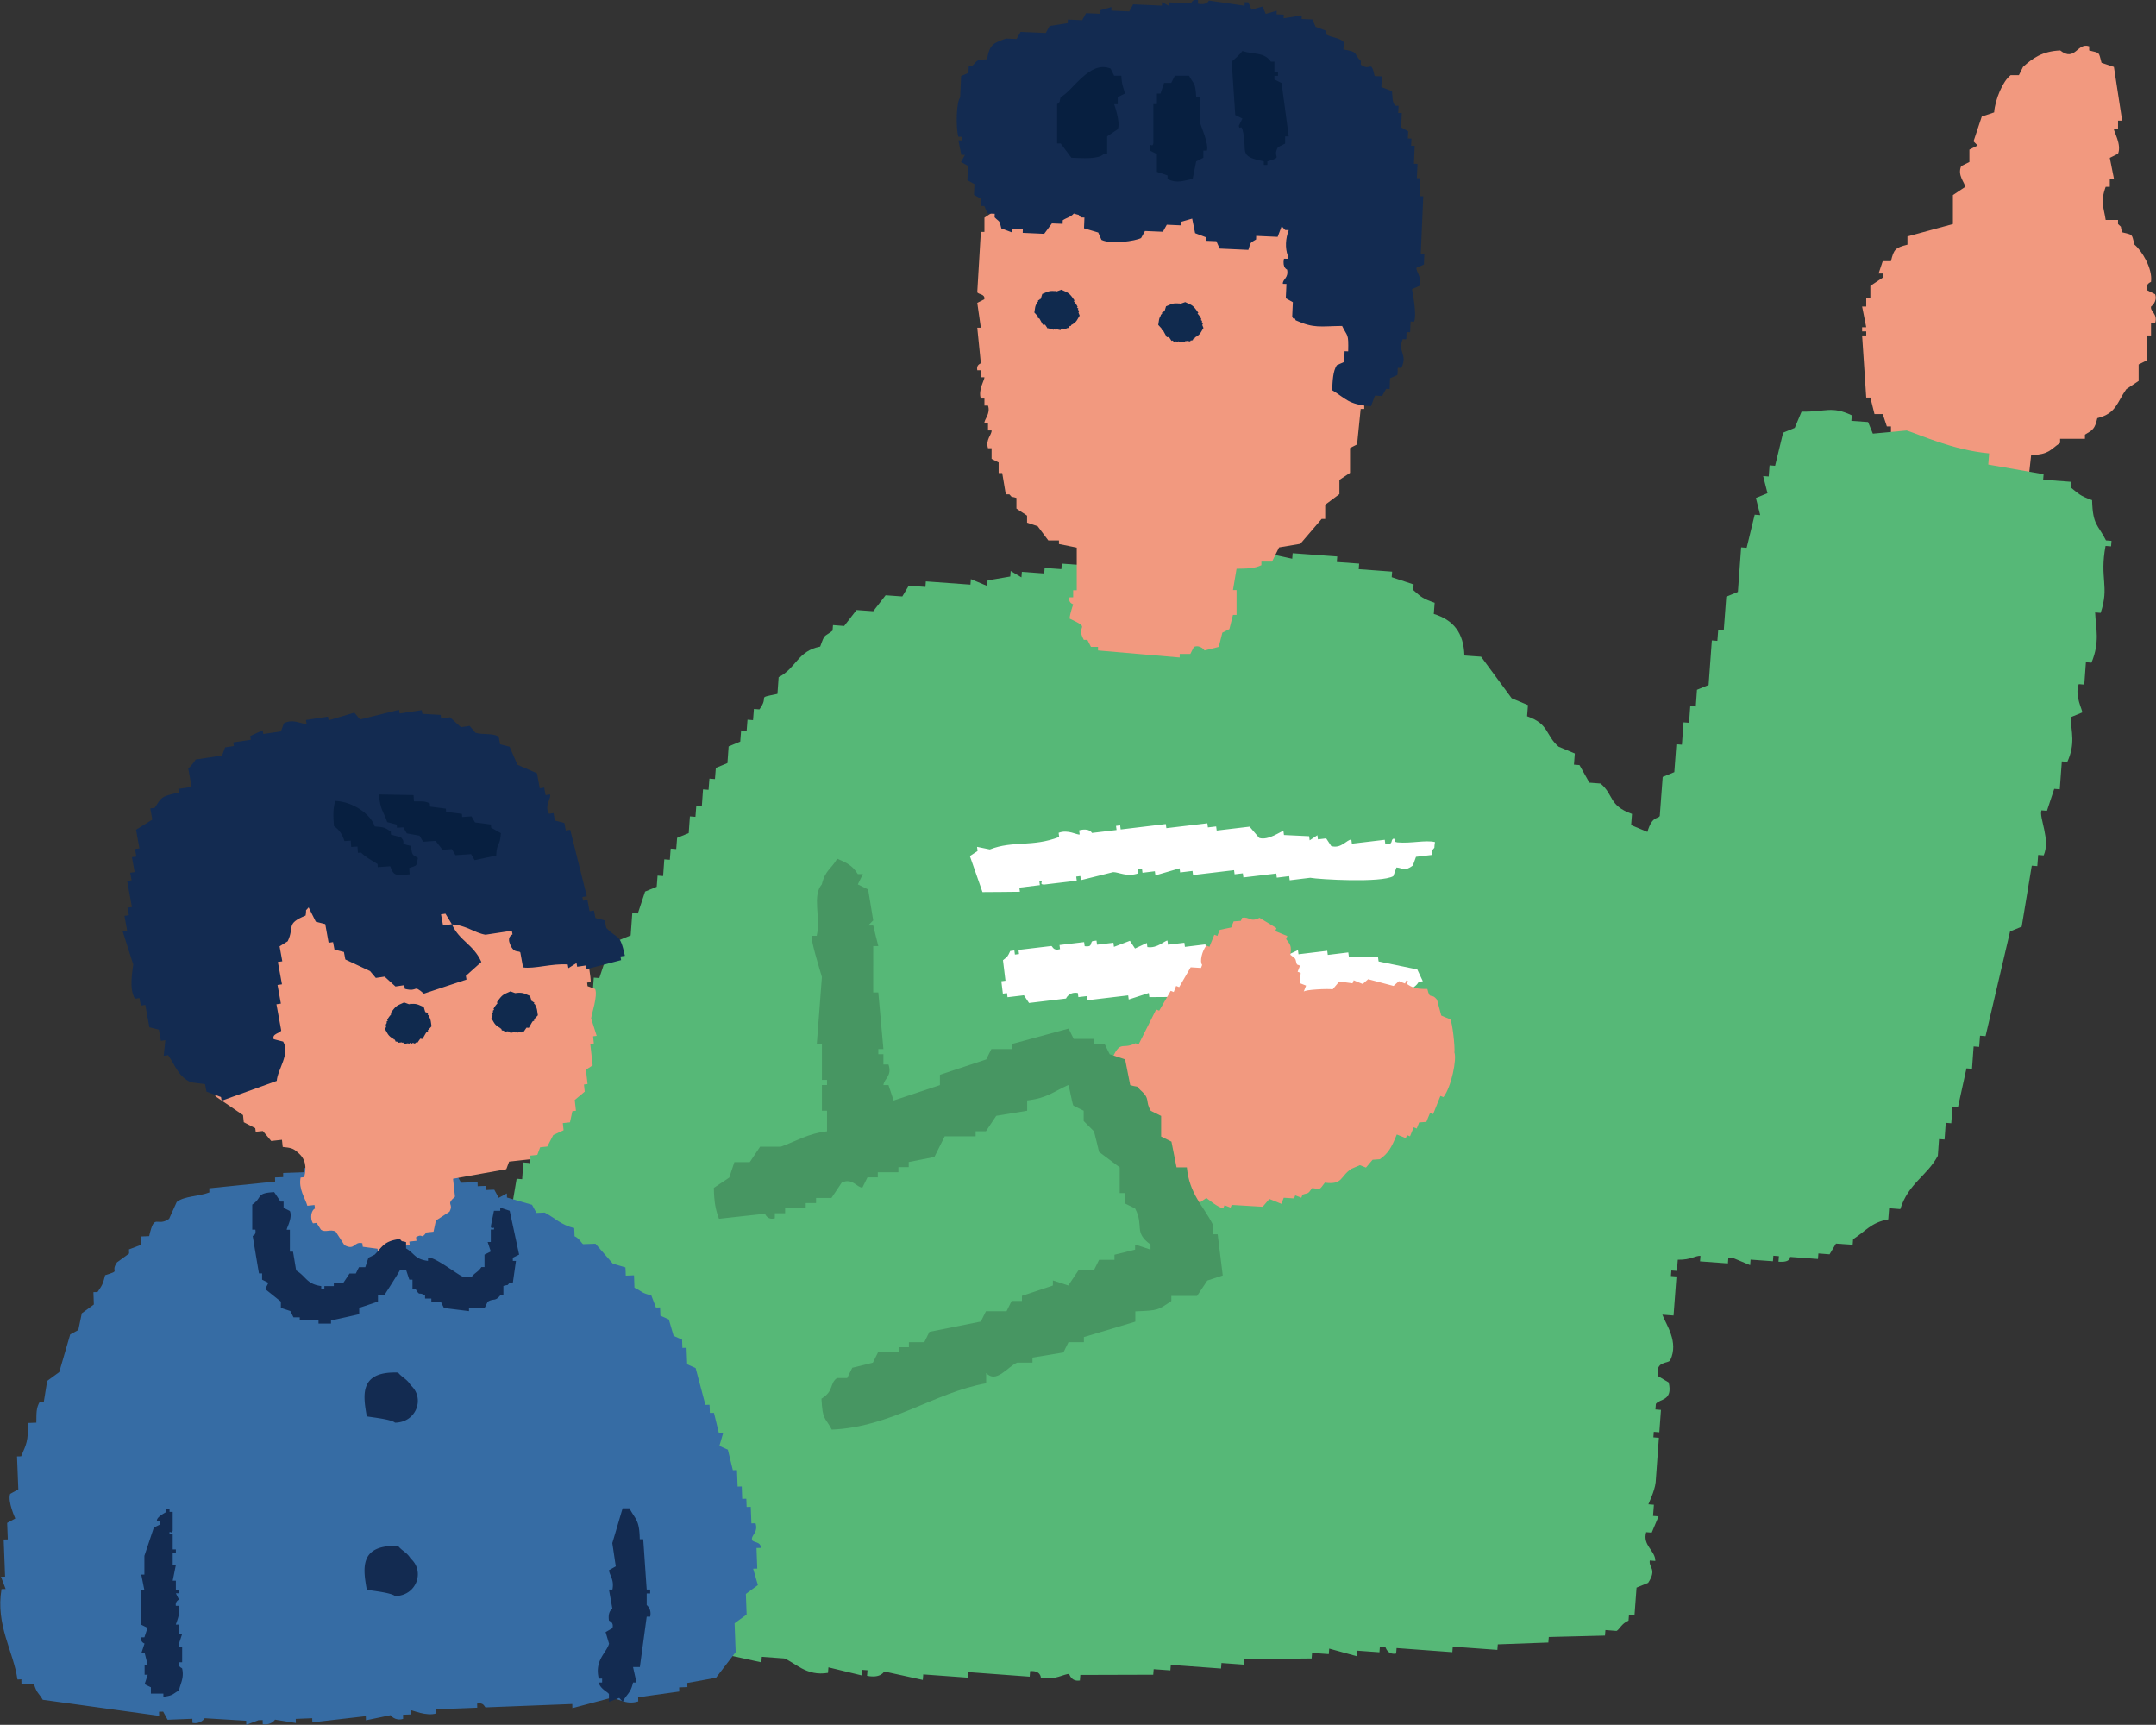 <svg id="_レイヤー_2" data-name="レイヤー 2" xmlns="http://www.w3.org/2000/svg" viewBox="0 0 198.73 158.97"><rect x="0" y="0" width="198.73" height="158.97" fill="#333333" stroke="none"/><defs><style>.cls-3,.cls-4,.cls-6,.cls-8{fill-rule:evenodd}.cls-3{fill:#132b51}.cls-4{fill:#f2997f}.cls-6{fill:#102a4e}.cls-8{fill:#071f40}</style></defs><g id="_デザイン" data-name="デザイン"><path class="cls-4" d="M181.52 48.81v-.38l.38.38h1.52c.41-.48.68-.4 1.14-.76v-.38c.38-.13.76-.25 1.14-.38v-.76c.25-.13.51-.25.76-.38v-.76h.38c.13-1.14.25-2.29.38-3.43 1.68-.1 1.7-.47 2.67-1.14v-.38h2.29v-.38c.74-.44.91-.53 1.14-1.52 1.76-.44 1.8-1.44 2.67-2.67.38-.25.76-.51 1.14-.76v-1.52c.25-.13.51-.25.76-.38v-2.29h.38v-1.14h.38c.26-.88-.46-1.04-.38-1.52 0 0 .62-.44.38-1.14-.25-.13-.51-.25-.76-.38-.17-.6.38-.74.38-.76.17-1.24-.87-2.9-1.52-3.43-.29-1.04-.09-.87-1.14-1.14-.23-.76.05-.33-.38-.76v-.38h-1.14c-.16-1.1-.51-1.66 0-3.05h.38v-.76h.38c-.13-.64-.25-1.27-.38-1.91.25-.13.51-.25.76-.38.35-.87-.41-2.03-.38-2.29h.38v-.76h.38c-.25-1.65-.51-3.3-.76-4.95-.38-.13-.76-.25-1.14-.38-.29-1.04-.09-.87-1.14-1.14v-.38c-1.11-.39-1.28 1.47-2.67.38-1.65.07-2.55.72-3.43 1.52-.13.25-.25.51-.38.76h-.76c-.71.53-1.43 2.22-1.52 3.43-.38.13-.76.25-1.14.38-.25.76-.51 1.52-.76 2.29l.38.38c-.25.13-.51.25-.76.38v1.14c-.25.13-.51.25-.76.38-.36.85.31 1.48.38 1.91-.38.25-.76.51-1.14.76v2.67l-4.19 1.14v.76c-1.1.28-1.26.41-1.52 1.52h-.76c-.13.38-.25.76-.38 1.14h.38v.38c-.38.25-.76.51-1.14.76v1.14h-.38v.76h-.38c.13.64.25 1.27.38 1.91h-.38v.38h.38v.38h-.38c.13 1.9.25 3.81.38 5.72h.38c.13.51.25 1.02.38 1.52h.76c.13.38.25.76.38 1.14h.38v.76h.38c.31.84-.41 2.13-.38 2.29h.38v1.14h.38c.13 1.27.25 2.54.38 3.81 1.67.12 1.72.45 2.67 1.14v.38h1.14v.38c.91.29 1.84-.16 2.29-.38z"/><path d="M48.75 107.18c-.17-.01-.34-.03-.51-.04-.04.51-.08 1.03-.11 1.54-.17-.01-.34-.03-.51-.04-.61 3.57-1.22 7.15-1.82 10.72.17.01.34.03.51.04-.08 1.03-.15 2.06-.23 3.08.33.2.66.39.99.59-.22.67-.44 1.35-.67 2.02.33.2.66.39.99.59-.04.51-.08 1.03-.11 1.54 1 .42 2.01.84 3.01 1.26.34 2 1.02 1.7 2.38 2.76.15.36.29.71.44 1.07.51.04 1.03.08 1.54.11-.01.17-.03.34-.04.51l1.03.08c.15.36.29.71.44 1.07l2.06.15c-.01.17-.03.34-.04.51 2.39.35 4.77.7 7.16 1.04.01-.17.03-.34.04-.51l1.5.63-.93 5.62c-.54.3-1.08.61-1.62.91-.23.84-.47 1.69-.7 2.53-.36.15-.71.29-1.07.44-.31.99.23.69.44 1.07-.17 2.31.13 2.84.73 4.19 1.02.25 2.03.49 3.05.74-.03.34-.05.69-.08 1.03l3.56.78c.01-.17.03-.34.04-.51l2.06.15c1.01.37 2.03 1.67 4.04 1.33.01-.17.03-.34.04-.51 1.02.25 2.03.49 3.05.74.01-.17.03-.34.04-.51.17.01.34.03.51.04-.01.17-.03.34-.04.51 1.28.26 1.58-.4 1.58-.4l3.56.78c.01-.17.03-.34.04-.51l4.11.3c.01-.17.03-.34.04-.51l5.66.42c.01-.17.03-.34.04-.51.98-.08.99.59.99.59 1.21.32 2.26-.4 2.61-.32.02 0 .18.72.99.59.01-.17.03-.34.04-.51 2.24 0 4.48-.01 6.72-.02.01-.17.03-.34.04-.51.51.04 1.03.08 1.54.11.01-.17.03-.34.04-.51 1.54.11 3.08.23 4.63.34.01-.17.03-.34.04-.51l2.06.15c.01-.17.03-.34.04-.51l6.21-.06c.01-.17.03-.34.04-.51.51.04 1.03.08 1.54.11.01-.17.03-.34.04-.51.84.23 1.69.47 2.53.7.01-.17.03-.34.04-.51l2.06.15c.01-.17.03-.34.04-.51.17.01.34.03.51.04.03 0 .17.73.99.59.01-.17.03-.34.04-.51 1.71.13 3.43.25 5.14.38.01-.17.03-.34.04-.51l4.11.3c.01-.17.03-.34.04-.51 1.55-.06 3.11-.12 4.66-.17.01-.17.03-.34.04-.51 1.73-.05 3.45-.09 5.18-.13.01-.17.03-.34.04-.51.34.03.69.05 1.03.08.26-.13.47-.69 1.1-.95.01-.17.03-.34.04-.51.17.01.34.03.51.04.06-.86.13-1.71.19-2.57.36-.15.71-.29 1.07-.44.84-1.29.04-1.38.15-2.06.17.01.34.03.51.04.01-.96-1.2-1.42-.84-2.65.17.01.34.03.51.04l.63-1.5c-.17-.01-.34-.03-.51-.04.03-.34.05-.69.08-1.03-.17-.01-.34-.03-.51-.04 0-.05.58-1.19.67-2.02l.3-4.11c-.17-.01-.34-.03-.51-.04.01-.17.03-.34.04-.51.17.01.34.03.51.04l.15-2.06c-.17-.01-.34-.03-.51-.04.01-.17.03-.34.04-.51.33-.49 1.6-.25 1.18-1.98-.33-.2-.66-.39-.99-.59-.26-1.46.97-1.1 1.14-1.47.8-1.7-.4-3.27-.73-4.19.34.03.69.05 1.03.08l.27-3.6c-.17-.01-.34-.03-.51-.04.01-.17.03-.34.04-.51.17.01.34.03.51.04.03-.34.05-.69.08-1.03 1.23.02 1.62-.39 2.09-.36-.01.17-.03.34-.04.51.86.06 1.71.13 2.57.19.01-.17.03-.34.04-.51.17.01.34.03.51.04l1.5.63c.01-.17.03-.34.04-.51l2.06.15c.01-.17.03-.34.04-.51.17.01.34.03.51.04-.01.17-.03.34-.04.51 1.15.1 1.07-.44 1.07-.44.86.06 1.71.13 2.57.19.01-.17.03-.34.04-.51.34.03.69.05 1.03.08.2-.33.39-.66.59-.99l1.54.11c.01-.17.03-.34.04-.51 1.16-.75 1.65-1.54 3.24-1.83.03-.34.05-.69.08-1.03.34.03.69.05 1.03.08.75-2.38 2.46-3.04 3.46-4.91.04-.51.08-1.03.11-1.54.17.01.34.03.51.04.04-.51.08-1.03.11-1.54.17.01.34.03.51.04.04-.51.08-1.03.11-1.54.17.01.34.03.51.04l.78-3.56.51.04.15-2.06c.17.01.34.03.51.04.03-.34.05-.69.08-1.03.17.01.34.03.51.04.75-3.22 1.51-6.44 2.26-9.65.36-.15.71-.29 1.07-.44.31-1.87.62-3.74.93-5.62.17.01.34.03.51.04l.08-1.03c.17.01.34.03.51.04.64-1.48-.44-3.46-.21-4.15.17.01.34.03.51.04.22-.67.44-1.35.67-2.02.17.01.34.03.51.04.06-.86.13-1.71.19-2.57.17.01.34.03.51.04.76-1.7.36-2.71.3-4.11.36-.15.71-.29 1.07-.44.06-.18-.73-1.54-.32-2.61.17.01.34.03.51.04l.15-2.06c.17.01.34.03.51.04.8-1.88.4-3.23.34-4.63.17.01.34.03.51.04.83-2.49-.12-3.13.45-6.17.17.01.34.03.51.04.01-.17.03-.34.04-.51-.17-.01-.34-.03-.51-.04-.74-1.48-1.22-1.36-1.28-3.71-1.16-.42-1.18-.55-1.98-1.18.01-.17.03-.34.04-.51-.86-.06-1.71-.13-2.57-.19.01-.17.03-.34.04-.51-1.7-.3-3.4-.6-5.1-.89.03-.34.05-.69.08-1.03-3.35-.31-6.29-1.69-7.6-2.11-1.04.1-2.08.19-3.12.29-.15-.36-.29-.71-.44-1.07-.51-.04-1.03-.08-1.54-.11.01-.17.03-.34.04-.51-1.9-.9-2.41-.29-4.63-.34l-.63 1.5c-.36.15-.71.29-1.07.44-.25 1.02-.49 2.03-.74 3.05-.17-.01-.34-.03-.51-.04-.03.34-.05.69-.08 1.03-.17-.01-.34-.03-.51-.04.13.53.27 1.05.4 1.58-.36.15-.71.29-1.07.44.13.53.27 1.05.4 1.58-.17-.01-.34-.03-.51-.04-.25 1.02-.49 2.03-.74 3.05-.17-.01-.34-.03-.51-.04l-.3 4.11c-.36.15-.71.29-1.07.44-.08 1.03-.15 2.06-.23 3.08-.17-.01-.34-.03-.51-.04-.03.34-.05.69-.08 1.03-.17-.01-.34-.03-.51-.04l-.3 4.11c-.36.15-.71.29-1.07.44-.04.51-.08 1.03-.11 1.54-.17-.01-.34-.03-.51-.04-.04.51-.08 1.03-.11 1.54-.17-.01-.34-.03-.51-.04l-.15 2.06c-.17-.01-.34-.03-.51-.04-.06.86-.13 1.71-.19 2.57-.36.15-.71.29-1.07.44l-.27 3.6c-.16.3-.7-.05-1.14 1.47l-1.5-.63c.03-.34.05-.69.08-1.03-2.18-.78-1.64-1.74-2.9-2.8-.34-.03-.69-.05-1.03-.08-.3-.54-.61-1.08-.91-1.62-.17-.01-.34-.03-.51-.04l.08-1.03-1.5-.63c-1.23-1.07-.85-2.09-2.9-2.8l.08-1.03-1.5-.63c-.94-1.28-1.88-2.55-2.82-3.83-.51-.04-1.03-.08-1.54-.11-.06-2.1-1.02-3.28-2.82-3.83l.08-1.03c-1.13-.4-1.25-.53-1.98-1.18.01-.17.03-.34.04-.51-.67-.22-1.35-.44-2.02-.67.01-.17.03-.34.04-.51-1.03-.08-2.06-.15-3.08-.23.01-.17.03-.34.04-.51l-2.06-.15c.01-.17.03-.34.04-.51l-4.11-.3c-.01.17-.03.34-.04.51l-3.56-.78s-.25.69-1.58.4c-.71-.16.25-.6-.48-.55-.01.17-.03.34-.04.51-1.03-.08-2.06-.15-3.08-.23-.01.17-.03.34-.04.51-.34-.03-.69-.05-1.03-.08-.01.17-.03.34-.04.51-.67-.22-1.35-.44-2.02-.67-.01.17-.03.34-.04.51-.17-.01-.34-.03-.51-.04 0 0-.21-.76-.99-.59-.01.17-.03.34-.04.51l-1.03-.08c-.01.17-.03.34-.04.51l-1.5-.63c-.01.17-.03.34-.04.51-.51-.04-1.03-.08-1.54-.11-.01.17-.03.34-.04.51l-3.6-.27c-.01.17-.03.34-.04.51-.51-.04-1.03-.08-1.54-.11-.01.17-.03.34-.04.51l-2.06-.15c-.01.17-.03.34-.04.51-.33-.2-.66-.39-.99-.59-.01.17-.03.34-.04.51-.7.12-1.4.24-2.09.36-.01.17-.03.34-.04.51l-1.5-.63c-.01.17-.03.34-.04.51l-4.11-.3c-.01.17-.03.34-.04.51-.51-.04-1.03-.08-1.54-.11-.2.33-.39.66-.59.99-.51-.04-1.03-.08-1.54-.11l-1.14 1.47c-.51-.04-1.03-.08-1.54-.11l-1.14 1.47c-.34-.03-.69-.05-1.03-.08-.01.17-.03.34-.04.51-.82.65-.69.22-1.14 1.47-2.1.41-2.17 1.96-3.83 2.82-.04.51-.08 1.03-.11 1.54-2.06.43-.68.09-1.66 1.43-.17-.01-.34-.03-.51-.04-.03.34-.05.69-.08 1.03-.17-.01-.34-.03-.51-.04-.03.34-.05.69-.08 1.03-.17-.01-.34-.03-.51-.04-.03.34-.05.69-.08 1.03-.36.15-.71.29-1.07.44-.04.51-.08 1.03-.11 1.54-.36.15-.71.29-1.07.44-.03.34-.05.69-.08 1.03-.17-.01-.34-.03-.51-.04-.03.34-.05.69-.08 1.03-.17-.01-.34-.03-.51-.04-.04.51-.08 1.03-.11 1.54-.17-.01-.34-.03-.51-.04l-.08 1.03c-.17-.01-.34-.03-.51-.04-.04.51-.08 1.03-.11 1.54-.36.15-.71.29-1.07.44l-.08 1.03c-.17-.01-.34-.03-.51-.04-.03.34-.05.69-.08 1.03-.17-.01-.34-.03-.51-.04-.04.51-.08 1.03-.11 1.54-.17-.01-.34-.03-.51-.04-.03.34-.05.69-.08 1.03-.36.15-.71.29-1.07.44-.22.67-.44 1.35-.67 2.02-.17-.01-.34-.03-.51-.04l-.15 2.06c-.36.15-.71.29-1.07.44-.03.34-.05.69-.08 1.03-.36.15-.71.29-1.07.44-.22.67-.44 1.35-.67 2.02-.17-.01-.34-.03-.51-.04-.06.86-.13 1.71-.19 2.57-.36.15-.71.29-1.07.44-.03.34-.05.69-.08 1.03-.17-.01-.34-.03-.51-.04.13.53.27 1.05.4 1.58-.36.15-.71.29-1.07.44-.25 1.02-.49 2.03-.74 3.05-.17-.01-.34-.03-.51-.04-.04.51-.08 1.03-.11 1.54-.17-.01-.34-.03-.51-.04-.04.51-.08 1.03-.11 1.54-.17-.01-.34-.03-.51-.04-.04.51-.08 1.03-.11 1.54-.17-.01-.34-.03-.51-.04-.42 1.05.38 2.46.32 2.61-.17-.01-.34-.03-.51-.04l-.08 1.03z" fill="#56b877" fill-rule="evenodd"/><path class="cls-4" d="M126.73 29.5v2.62c-.22.11-.44.22-.65.33v.33h.33l-.33 2.95h-.33c.11.33.22.65.33.98h-.33v.98h-.33l-.33 3.27c-.22.11-.44.22-.65.33v2.29c-.33.22-.65.44-.98.65v1.31l-1.31.98v1.31h-.33l-1.96 2.29-1.96.33c-.22.44-.44.87-.65 1.31h-.98v.33c-.68.32-1.3.31-2.29.33l-.33 1.96h.33v2.29h-.33l-.33 1.31c-.22.11-.44.22-.65.33l-.33 1.31-1.31.33s-.37-.56-.98-.33c-.11.22-.22.44-.33.65h-.98v.33c-2.51-.22-5.02-.44-7.53-.65v-.33h-.65c-.11-.22-.22-.44-.33-.65h-.33c-.82-1.47.82-.95-1.31-1.96.04-.5.33-1.28.33-1.31 0-.02-.49-.14-.33-.65h.33v-.65h.33v-3.93l-1.64-.33v-.33h-.98l-.98-1.31c-.33-.11-.65-.22-.98-.33v-.65c-.33-.22-.65-.44-.98-.65v-.98c-.65-.2-.28.05-.65-.33h-.33l-.33-1.96h-.33v-.98c-.22-.11-.44-.22-.65-.33v-.98h-.33c-.25-.79.36-1.25.33-1.64h-.33v-.65h-.33c-.06-.35.59-.87.33-1.64h-.33v-.65h-.33c-.27-.79.35-1.72.33-1.96h-.33v-.65h-.33c-.11-.53.32-.6.33-.65l-.33-3.27h.33l-.33-2.29c.22-.11.44-.22.65-.33.1-.51-.57-.43-.65-.65l.33-5.56h.33v-1.31c.33-.22.65-.44.98-.65v-1.64h.33v-.65h.33v-1.96c.33-.11.65-.22.98-.33v-.98h.33c.11-.33.22-.65.33-.98l1.31-.33v-.33h.65c.11-.22.22-.44.33-.65h.65v-.33l1.64-.33v-.33h.65v-.33c.76-.24.9.39 1.31.33v-.33h.33s.35.53.98.33v-.33h.65c.11-.22.22-.44.33-.65l1.64.33v-.33h1.31v-.33c.46 0-.13.3.33.33l3.93-.33v.33l2.95-.33v.33h.65v.33c.61.18.48-.25.65-.33h.33v.33h.98c.11.22.22.44.33.65l1.31-.33c.11.22.22.44.33.65.98.22 1.96.44 2.95.65.11.33.22.65.33.98 1.8.18 3.28 1.6 3.6 3.27.65.2.28-.05.65.33h.33l.33 1.96.65.33v.98h.33l-.33 1.31h.33v.65h.33l-.33 1.64h.33v1.64h.33l-.33 4.91h-.33z"/><path class="cls-3" d="M88.34 12.63c-.26-.93-.18-3.28.16-3.64l.09-1.98c.23-.1.45-.2.68-.3 0-.22.02-.44.03-.66.11 0 .22 0 .33.01.53-.52.3-.55 1.35-.6.24-1.44.65-1.49 1.74-1.91.33.01.66.03.99.04.12-.22.24-.43.36-.65.77.03 1.54.07 2.32.1.12-.22.24-.43.36-.65.56-.09 1.11-.17 1.67-.26 0-.11 0-.22.01-.33l1.32.06c.12-.22.24-.43.36-.65l1.32.06c0-.11 0-.22.01-.33.34-.1.67-.19 1.01-.29 0 .11 0 .22-.01.33.55.02 1.1.05 1.65.07.12-.22.24-.43.36-.65l2.65.12c0-.11 0-.22.01-.33l.65.36c0-.11 0-.22.01-.33l1.98.09c.11-.02.11-.42.68-.3 0 .11 0 .22-.01.33.85.18 1.01-.29 1.01-.29l3.29.48c0-.11 0-.22.01-.33.11 0 .22 0 .33.01.1.23.2.45.3.68.34-.1.67-.19 1.01-.29.1.23.2.45.3.68.34-.1.67-.19 1.01-.29 0 .11 0 .22-.01.33.22 0 .44.02.66.03 0 .11 0 .22-.01.33.56-.09 1.11-.17 1.67-.26 0 .11 0 .22-.01.33.33.01.66.03.99.04.1.23.2.45.3.68.33.12.65.25.98.37 0 .11 0 .22-.01.33.4.28 1.39.32 1.62.73 0 .22-.02.44-.03.66 1.46.24.86.32 1.61 1.07 0 .11 0 .22-.01.33.93.68.92-.56 1.28 1.05.22 0 .44.02.66.03-.01.33-.03.66-.04.99.33.12.65.25.98.37.07.75 0 .86.27 1.34.11 0 .22 0 .33.01 0 .22-.02.44-.03.66.11 0 .22 0 .33.01l-.06 1.32.65.36c0 .22-.02.44-.03.66.11 0 .22 0 .33.01 0 .22-.02.44-.03.66.11 0 .22 0 .33.01-.02.55-.05 1.1-.07 1.65.11 0 .22 0 .33.01l-.06 1.32c.11 0 .22 0 .33.01-.02.55-.05 1.1-.07 1.65.11 0 .22 0 .33.01-.08 1.76-.16 3.53-.23 5.29.11 0 .22 0 .33.01-.01.33-.03.66-.04.99-.23.1-.45.2-.68.3-.1.3.57.94.26 1.67-.23.1-.45.2-.68.3-.01.03.48 2.23.2 2.99-.11 0-.22 0-.33-.01-.01.33-.03.66-.04.99-.11 0-.22 0-.33-.01 0 .22-.02.44-.03.66-.11 0-.22 0-.33-.01-.48 1.23.49 1.38-.12 2.65-.11 0-.22 0-.33-.01 0 .22-.02.44-.03.66-.23.1-.45.2-.68.3-.01.33-.03.66-.04.99-.11 0-.22 0-.33-.01-.12.22-.24.43-.36.65-.22 0-.44-.02-.66-.03-.12.33-.25.65-.37.98-2.1-.14-2.32-.72-3.58-1.48.05-.91.07-1.74.43-2.3.23-.1.45-.2.68-.3.01-.33.03-.66.04-.99.11 0 .22 0 .33.01.04-1.72-.06-1.3-.56-2.34-2.01.02-2.57.25-4.28-.52-.16-.44-.16.09-.32-.35l.06-1.32c-.22-.12-.43-.24-.65-.36l.06-1.32c-.11 0-.22 0-.33-.01-.05-.42.55-.53.39-1.31 0 0-.46-.16-.29-1.01.11 0 .22 0 .33.01 0-.11 0-.22.01-.33-.23-.65-.21-1.5.1-2.31-.11 0-.22 0-.33-.01l-.32-.35c-.12.33-.25.65-.37.98l-1.98-.09c0 .11 0 .22-.01.33-.57.35-.47.18-.71.96l-2.65-.12-.3-.68c-.33-.01-.66-.03-.99-.04 0-.11 0-.22.01-.33-.33-.12-.65-.25-.98-.37l-.27-1.34c-.34.1-.67.19-1.01.29 0 .11 0 .22-.01.33l-1.32-.06c-.12.22-.24.43-.36.65-.55-.02-1.1-.05-1.65-.07-.12.22-.24.43-.36.65-.52.27-2.75.61-3.65.17-.1-.23-.2-.45-.3-.68l-1.31-.39c.01-.33.03-.66.04-.99-.11 0-.22 0-.33-.01-.36-.39 0-.14-.65-.36-.31.35-.62.36-1.02.62 0 .11 0 .22-.01.33-.33-.01-.66-.03-.99-.04-.24.32-.47.64-.71.96l-1.98-.09c0-.11 0-.22.01-.33-.33-.01-.66-.03-.99-.04 0 .11 0 .22-.01.33-.33-.12-.65-.25-.98-.37-.2-.83-.15-.54-.62-1.02 0-.11 0-.22.01-.33-.22 0-.44-.02-.66-.03-.1-.23-.2-.45-.3-.68-.11 0-.22 0-.33-.01 0-.22.02-.44.03-.66-.22-.12-.43-.24-.65-.36.01-.33.03-.66.04-.99-.22-.12-.43-.24-.65-.36l.06-1.32c-.22-.12-.43-.24-.65-.36.12-.22.24-.43.36-.65-.11 0-.22 0-.33-.01l-.27-1.34c.11 0 .22 0 .33.01 0-.11 0-.22.01-.33-.11 0-.22 0-.33-.01z"/><path class="cls-6" d="M98.73 30.01v-.05c.53-.29.5-.42.79-.87-.02-.06-.05-.12-.07-.18-.01-.03-.03-.06-.04-.1.09-.19.05-.11-.02-.22 0 0 .01 0 .02-.01-.02-.03-.04-.04-.06-.07l.06-.06-.14-.11.06-.06a2.09 2.09 0 00-.32-.48c-.01-.02-.03-.04-.04-.06.03-.01.05-.03.08-.04-.53-.79-.61-.7-1.21-1l-.42.15c-.04 0-.08 0-.12-.01 0 0-.01-.02-.02-.03-.01 0-.02.01-.03.02-.59-.05-.66.06-1.18.26-.04.14-.09.29-.13.43l-.05.05h-.06v.04c-.05.03-.1.05-.16.08.01.02.03.05.04.07-.17.15-.15.14-.13.18-.19.28-.16.44-.24.86.12.13.24.26.36.4l-.06.06c.07.05.12.08.18.11.1.19.21.38.31.56.07 0 .13 0 .2-.01l.24.36c.03-.01.05-.03.08-.04.28.23.08.08.37.09.02.02.03.05.05.07l.15-.09c.02.02.03.05.05.07.05 0 .12-.01.18-.02l.3.06c.03-.04.06-.09.09-.13.01 0 .03.02.04.03.02-.01.05-.02.07-.04.12.02.23.03.35.05 0-.03 0-.06.01-.08.35-.05.14-.01.29-.19 0 0 .02-.01.03-.02h.07zm11.41 1.14v-.05c.53-.29.5-.42.79-.87-.02-.06-.05-.12-.07-.18-.01-.03-.03-.06-.04-.1.09-.19.05-.11-.02-.22 0 0 .01 0 .02-.01-.02-.03-.04-.04-.06-.07l.06-.06-.14-.11.06-.06a2.09 2.09 0 00-.32-.48c-.01-.02-.03-.04-.04-.06.03-.01.05-.03.08-.04-.53-.79-.61-.7-1.21-1l-.42.15c-.04 0-.08 0-.12-.01 0 0-.01-.02-.02-.03-.01 0-.02.01-.03.02-.59-.05-.66.06-1.18.26-.04.14-.09.29-.13.43l-.05.05h-.06v.04c-.05.03-.1.05-.16.08.01.02.03.05.05.07-.17.15-.15.14-.13.18-.19.28-.16.44-.24.86.12.13.24.26.36.4l-.06.06c.07.05.12.08.18.11.1.19.21.38.31.56.07 0 .13 0 .2-.01l.24.36c.03-.01.05-.03.08-.04.28.23.08.08.37.09.02.02.03.05.05.07l.15-.09c.02.02.03.05.05.07.05 0 .12-.01.18-.02l.3.06c.03-.04.06-.09.09-.13.01 0 .03.02.04.03.02-.01.05-.02.07-.04.12.02.23.03.35.05 0-.03 0-.06.01-.08.35-.05.14-.01.29-.19 0 0 .02-.01.03-.02h.07z"/><path class="cls-8" d="M118.46 13.23v-.66h.33l-.66-4.92-.66-.33v-.33h.33v-.33h-.33v-.98h-.33c-.63-.91-1.56-.63-2.63-.98-.16.29-.98.98-.98.98l.33 4.92.66.33-.33.66c.06.46.21-.12.33.33.55 2.07-.52 2.46 1.97 2.95v.33h.33v-.33c1.56-.44.39-.29.98-1.31l.66-.33zm-19.69 1.31c1.02.03 2.43.16 2.95-.33h.33v-1.64c.33-.22.66-.44.98-.66.28-.6-.33-2.3-.33-2.3h.33v-.66l.66-.33c-.12-.55-.29-.72-.33-1.64h-.66l-.33-.66c-1.95-.79-3.46 2.05-4.6 2.63-.2.66.05.28-.33.66v3.61h.33c.33.44.66.88.98 1.31zm11.16 1.97l.33-1.64.66-.33v-.66h.33c.19-.59-.55-2.26-.66-2.63v-2.3h-.33c-.08-1.41-.2-1.11-.66-1.97h-1.31l-.33.66h-.66c-.11.33-.22.66-.33.98h-.33v.98h-.33v3.61c-.09.46-.36-.13-.33.33v.33l.66.33v1.64c.33.11.66.22.98.33v.33c.91.45 1.49.13 2.3 0z"/><path d="M128.4 77.31c-.24.19.05.56-.71.47-.02-.13-.03-.25-.05-.38l-3.03.36-.05-.38c-.42 0-.93.87-1.85.6l-.47-.71-.76.09c-.01-.13-.03-.25-.05-.38l-.71.47c-.01-.13-.03-.25-.05-.38-.77-.04-1.54-.07-2.32-.11-.02-.13-.03-.25-.05-.38-.19 0-1.39.92-2.23.65l-.89-1.04-3.03.36-.05-.38-.76.09c-.02-.13-.03-.25-.05-.38l-3.78.45-.05-.38c-1.39.17-2.78.33-4.16.5-.02-.13-.03-.25-.05-.38-.13.01-.25.03-.38.05.02.13.03.25.05.38l-2.27.27s-.2-.49-1.18-.24c.02.13.03.25.05.38-.24.07-1.08-.49-1.94-.15.02.13.03.25.05.38-2.47.96-4.24.31-6.39 1.15l-1.18-.24c.01.13.03.25.05.38l-.71.47c.39 1.11.78 2.21 1.16 3.32 1.15 0 2.3-.02 3.45-.03-.02-.13-.03-.25-.05-.38.63-.08 1.26-.15 1.89-.23-.02-.13-.03-.25-.05-.38.53-.09-.12.31.42.33l3.03-.36c-.01-.13-.03-.25-.05-.38.13-.02.25-.03.38-.05.01.13.03.25.05.38.99-.25 1.99-.49 2.98-.74.53 0 1.27.48 2.32.11-.01-.13-.03-.25-.05-.38.13-.02.25-.03.38-.05.02.13.03.25.05.38.38-.05.76-.09 1.14-.14l.05.38c.74-.22 1.48-.43 2.23-.65.02.13.03.25.05.38.38-.05.76-.09 1.14-.14l.05.38 3.78-.45c.02.13.03.25.05.38l.76-.09.05.38 3.03-.36c.02.13.03.25.05.38.38-.05.76-.09 1.14-.14.01.13.03.25.05.38.63-.08 1.26-.15 1.89-.23.78.15 6.55.49 7.66-.15.1-.27.19-.53.29-.8.59.05.74.4 1.51-.18.1-.27.19-.53.29-.8l1.51-.18-.05-.38c.37-.48.16-.02.29-.8-.9-.21-2.15.14-3.45.03-.54-.05.11-.37-.42-.33zm-1.33 11.29l-.05-.38-2.69-.06-.05-.38c-.63.08-1.26.15-1.89.23l-.05-.38c-.88.11-1.77.21-2.65.32-.02-.13-.03-.25-.05-.38-.36.17-.73.34-1.09.51l-.47-.71c-.36.17-.73.34-1.09.51-.02-.13-.03-.25-.05-.38l-1.51.18c-.02-.13-.03-.25-.05-.38-.63.08-1.26.15-1.89.23-.01-.13-.03-.25-.05-.38-.9-.13-1 .59-1.47.56-.01-.13-.03-.25-.05-.38l-.76.09c-.02-.13-.03-.25-.05-.38-.63.08-1.26.15-1.89.23-.02-.13-.03-.25-.05-.38l-1.51.18c-.02-.13-.03-.25-.05-.38-.27 0-.92.74-1.85.6-.02-.13-.03-.25-.05-.38-.36.17-.73.34-1.09.51l-.47-.71c-.49.19-.98.37-1.47.56-.01-.13-.03-.25-.05-.38l-1.51.18c-.02-.13-.03-.25-.05-.38-.13.02-.25.03-.38.05-.23.19.04.57-.71.47-.01-.13-.03-.25-.05-.38l-2.27.27c.01.13.03.25.05.38-.64.19-.68-.27-.8-.29l-3.03.36.05.38c-.13.01-.25.03-.38.05-.02-.13-.03-.25-.05-.38-.13.02-.25.03-.38.05-.25.53-.21.48-.67.85.08.63.15 1.26.23 1.89l-.38.05c.05.38.09.76.14 1.14.13-.02.25-.03.38-.05.02.13.03.25.05.38l1.51-.18.47.71c1.14-.14 2.27-.27 3.41-.41 0 0 .27-.65 1.09-.51l.05.38.76-.09c.02.13.03.25.05.38l3.78-.45c.01.13.03.25.05.38.62-.2 1.23-.4 1.85-.6.01.13.03.25.05.38 1.15 0 2.3-.02 3.45-.03.02.13.03.25.05.38.88-.11 1.77-.21 2.65-.32l.05.38c.49-.19.98-.37 1.47-.56.01.13.03.25.05.38.38-.05.76-.09 1.14-.14.02.13.03.25.05.38.62-.2 1.23-.4 1.85-.6.02.13.03.25.05.38l1.51-.18c.02.13.03.25.05.38.62-.2 1.23-.4 1.85-.6.02.13.03.25.05.38l2.27-.27c.01.13.03.25.05.38.57.09 1.85-.6 1.85-.6.02.13.03.25.05.38 2.05-.19 5.64-.18 6.34-1.53.13-.01.25-.03.38-.05-.17-.36-.34-.73-.51-1.09-1.18-.24-2.36-.49-3.54-.73z" fill-rule="evenodd" fill="#fff"/><path class="cls-4" d="M113.55 111.05c.95.06 1.89.11 2.84.17.2-.24.41-.48.61-.72l1.11.45.22-.56.95.06c.04-.09.07-.19.11-.28.19.07.37.15.56.22.04-.09.07-.19.11-.28.56-.21.44.02.89-.61.85.11.65.17 1.17-.5 1.68.22 1.39-.58 2.45-1.28l.78-.33c.19.07.37.15.56.22.2-.24.41-.48.61-.72.22-.02.45-.04.67-.05.76-.53 1.08-1.07 1.56-2.28.28.11.56.22.83.34.04-.09.07-.19.11-.28.09.04.19.07.28.11.11-.28.22-.56.34-.83.09.04.19.07.28.11l.22-.56c.22-.02.45-.04.67-.05.11-.28.22-.56.34-.83.09.04.19.07.28.11.22-.56.45-1.11.67-1.67.09.04.19.07.28.11.75-.97 1.24-3.53 1.01-4.12.07-.49-.19-2.79-.38-3.06-.28-.11-.56-.22-.83-.34-.13-.48-.26-.96-.39-1.45-.55-.73-.64.09-.89-1-.46-.02-1.1.06-1.78-.39-.35-.24.25-.32-.17-.39-.04.09-.07.19-.11.28-.19-.07-.37-.15-.56-.22l-.5.44c-.78-.21-1.56-.41-2.34-.62-.17.15-.33.3-.5.44-.28-.11-.56-.22-.83-.34-.04.09-.07.19-.11.28-.41-.06-.82-.11-1.22-.17-.2.24-.41.48-.61.72-.46-.07-2.59.03-2.67.22.07-.19.15-.37.22-.56-.19-.07-.37-.15-.56-.22l.06-.95c-.09-.04-.19-.07-.28-.11.07-.19.15-.37.22-.56-.09-.04-.19-.07-.28-.11-.21-.56.02-.44-.61-.89.12-.8.02-.91-.39-1.45.04-.09.07-.19.11-.28l-1.11-.45c.04-.09.07-.19.11-.28-.52-.32-1.04-.63-1.56-.95-.9.45-.88-.13-1.61 0-.04.09-.07.19-.11.28-.22.02-.45.04-.67.05-.07.19-.15.37-.22.56-.35.07-.71.15-1.06.22-.07.19-.15.37-.22.56-.09-.04-.19-.07-.28-.11l-.45 1.11c-.09-.04-.19-.07-.28-.11-.4.48-.64 1.49-.39 1.78-.04.09-.07.19-.11.28l-.95-.06c-.35.61-.71 1.22-1.06 1.83-.09-.04-.19-.07-.28-.11-.07.19-.15.37-.22.56-.09-.04-.19-.07-.28-.11-.35.61-.71 1.22-1.06 1.83-.09-.04-.19-.07-.28-.11-.54 1.07-1.08 2.15-1.62 3.22-.09-.04-.19-.07-.28-.11-1.33.67-1.35-.45-2.28 1.67.19.33.42.31.33.78-.24.33-.48.67-.73 1 .09.04.19.07.28.11-.04.63-.08 1.26-.11 1.89.15.17.3.33.44.5-.07.19-.15.37-.22.56.2.3.41.59.61.89-.09.5-.19 1-.28 1.5.09.04.19.07.28.11.02.22.04.45.05.67.28.11.56.22.83.34.04.45.07.89.11 1.34.19.07.37.15.56.22-.04.09-.07.19-.11.28 1.07.54 2.15 1.08 3.22 1.62.41.12-.02-.29.39-.17.02.22.04.45.05.67.74.3 1.48.6 2.22.89.3-.2.59-.41.89-.61 0 0 1.12.93 1.56.95.04-.09.07-.19.11-.28.19.07.37.15.56.22.04-.09.07-.19.11-.28z"/><path d="M70.47 111.82c.06 0 .19.66.95.47v-.47h.95v-.47h1.9v-.47h.95v-.47h1.42c.32-.47.63-.95.95-1.42.98-.45 1.35.43 1.9.47.16-.32.32-.63.47-.95h.95v-.47h1.9v-.47h.95v-.47c.79-.16 1.58-.32 2.37-.47.32-.63.63-1.26.95-1.9h2.85v-.47h.95c.32-.47.63-.95.95-1.42.95-.16 1.9-.32 2.85-.47v-.95c1.83-.2 2.45-.82 3.79-1.42.15.35.34 1.65.47 1.9.32.16.63.32.95.47v.95l.95.95c.16.63.32 1.26.47 1.9.63.47 1.26.95 1.9 1.42v2.37h.47v.95c.32.16.63.32.95.47.85 1.61-.17 2.18 1.42 3.32v.47c-.47-.16-.95-.32-1.42-.47v.47c-.63.16-1.26.32-1.9.47v.47h-1.42c-.16.32-.32.63-.47.95h-1.42c-.32.47-.63.95-.95 1.42-.47-.16-.95-.32-1.42-.47v.47c-.95.32-1.9.63-2.85.95v.47h-.95c-.16.32-.32.63-.47.95h-1.9c-.16.32-.32.63-.47.95-1.58.32-3.16.63-4.74.95-.16.32-.32.63-.47.95h-1.42v.47h-.95v.47h-1.9c-.16.32-.32.63-.47.95-.63.16-1.26.32-1.9.47-.16.32-.32.63-.47.95h-.95c-.7.54-.25 1.18-1.42 1.9.11 2.04.29 1.61.95 2.85 5.51-.24 9.41-3.4 14.23-4.27v-.95c.93 1.01 1.97-.57 2.85-.95h1.42v-.47c.95-.16 1.9-.32 2.85-.47.16-.32.32-.63.47-.95h1.42v-.47c1.58-.47 3.16-.95 4.74-1.42v-.95c2.15-.08 2.07-.11 3.32-.95v-.47h2.37c.32-.47.63-.95.95-1.42.47-.16.95-.32 1.42-.47-.16-1.26-.32-2.53-.47-3.79h-.47v-.95c-.86-1.68-2.14-2.78-2.37-5.22h-.95c-.16-.79-.32-1.58-.47-2.37-.32-.16-.63-.32-.95-.47v-1.9c-.32-.16-.63-.32-.95-.47-.56-.9.01-1.07-.95-1.9-.54-.53 0-.2-.95-.47-.16-.79-.32-1.58-.47-2.37-.47-.16-.95-.32-1.42-.47-.16-.32-.32-.63-.47-.95h-.95v-.47h-1.9c-.16-.32-.32-.63-.47-.95-1.74.47-3.48.95-5.22 1.42v.47h-1.9c-.16.32-.32.63-.47.95-1.42.47-2.85.95-4.27 1.42v.95c-1.42.47-2.85.95-4.27 1.42-.16-.47-.32-.95-.47-1.42h-.47c.07-.62.82-.82.47-1.9h-.47v-.95h-.47v-.47h.47c-.16-1.74-.32-3.48-.47-5.22h-.47V87.2h.47c-.16-.63-.32-1.26-.47-1.9h-.47l.47-.47c-.16-.95-.32-1.9-.47-2.85-.32-.16-.63-.32-.95-.47.16-.32.32-.63.47-.95h-.47c-.51-.8-1-1.03-1.9-1.42-.58 1-1.09 1.03-1.42 2.37-.91 1.05-.08 3.06-.47 4.74h-.47c-.08.47.85 3.44.95 3.79-.16 2.06-.32 4.11-.47 6.17h.47v3.32h.47v.47h-.47v2.37h.47v1.9c-1.77.2-2.88.93-4.27 1.42h-1.9c-.32.47-.63.95-.95 1.42h-1.42c-.16.47-.32.95-.47 1.42-.47.32-.95.63-1.42.95.02 1.36.17 2.03.47 2.85 1.42-.16 2.85-.32 4.27-.47z" fill="#479662" fill-rule="evenodd"/><path d="M1.97 154.83c0 .13 0 .25.01.38.38-.01.76-.03 1.14-.04.27.91.43.82.82 1.49 3.58.49 7.15.99 10.73 1.48 0-.13-.01-.25-.01-.38.13 0 .25-.01.38-.01.14.25.27.5.41.75l2.28-.09c0 .13.01.25.01.38.77.15 1.13-.43 1.13-.43 1.27.08 2.55.15 3.82.23 0 .13.01.25.01.38.38-.14.75-.28 1.13-.43.13 0 .25-.01.38-.01 0 .13 0 .25.01.38.8.12 1.13-.42 1.13-.42.64.1 1.28.2 1.92.31 0-.13 0-.25-.01-.38l1.52-.06c0 .13.01.25.01.38l4.93-.57c0 .13 0 .25.01.38.76-.16 1.51-.31 2.27-.47 0 0 .4.57 1.16.34 0-.13-.01-.25-.01-.38l.76-.03c0-.13-.01-.25-.01-.38.09-.02 1.42.57 2.3.29 0-.13-.01-.25-.01-.38l3.8-.15c0-.13 0-.25-.01-.38.64-.13.67.33.78.35 2.66-.1 5.33-.21 7.99-.31 0 .13.01.25.01.38l3.39-.9c.88-.1 1.45.66 2.68.28 0-.13-.01-.25-.01-.38 1.26-.18 2.53-.35 3.79-.53 0-.13-.01-.25-.01-.38l.76-.03c0-.13-.01-.25-.01-.38l2.65-.48c.6-.79 1.21-1.57 1.81-2.36-.03-.89-.07-1.78-.1-2.66l1.11-.81c-.02-.63-.05-1.27-.07-1.9l1.11-.81c-.15-.5-.29-1-.44-1.51.13 0 .25-.01.38-.01-.02-.63-.05-1.27-.07-1.9.13 0 .25 0 .38-.01.07-.59-.72-.48-.79-.73-.12-.43.6-.69.32-1.54-.13 0-.25 0-.38.01l-.06-1.52c-.13 0-.25.01-.38.01l-.03-.76c-.13 0-.25 0-.38.01-.01-.38-.03-.76-.04-1.14-.13 0-.25.01-.38.01l-.06-1.52c-.13 0-.25 0-.38.01-.15-.63-.3-1.26-.46-1.89-.26-.12-.52-.23-.78-.35.11-.39.22-.77.34-1.16-.13 0-.25 0-.38.01-.15-.63-.3-1.26-.46-1.89h-.38c0-.24-.02-.49-.03-.75-.13 0-.25 0-.38.01l-.9-3.39c-.26-.12-.52-.23-.78-.35l-.06-1.52c-.13 0-.25.01-.38.01l-.03-.76c-.26-.12-.52-.23-.78-.35-.15-.5-.29-1-.44-1.51-.26-.12-.52-.23-.78-.35 0-.25-.02-.51-.03-.76-.13 0-.25.01-.38.01-.14-.38-.28-.75-.43-1.13-.93-.2-.85-.37-1.55-.7-.01-.38-.03-.76-.04-1.14l-.76.03c0-.25-.02-.51-.03-.76-.39-.11-.77-.22-1.16-.34-.53-.61-1.06-1.23-1.6-1.84-.38.01-.76.03-1.14.04-.14-.07-.35-.54-.79-.73 0-.25-.02-.51-.03-.76-1.18-.25-1.81-.95-2.72-1.42l-.76.03c-.14-.25-.27-.5-.41-.75-.77-.22-1.54-.45-2.31-.67 0-.13 0-.25-.01-.38-.25.14-.5.27-.75.41-.14-.25-.27-.5-.41-.75-.25 0-.51.02-.76.03 0-.13-.01-.25-.01-.38-.25 0-.51.02-.76.03 0-.13 0-.25-.01-.38l-1.52.06c-.14-.25-.27-.5-.41-.75l-2.28.09c0-.13 0-.25-.01-.38-.38.01-.76.03-1.14.04 0-.13-.01-.25-.01-.38-.89.03-1.78.07-2.66.1 0-.13 0-.25-.01-.38-.5.15-1 .29-1.51.44 0-.13 0-.25-.01-.38-2.16.08-4.31.17-6.47.25 0 .13.01.25.01.38-.63.02-1.27.05-1.9.07v.38l-.75.03c0 .13 0 .25.01.38-2.02.21-4.05.41-6.07.62 0 .13.01.25.01.38-.96.38-2.3.32-3.01.88-.23.52-.47 1.03-.7 1.55-1.15.82-1.34-.62-1.84 1.6l-.76.03c0 .25.02.51.03.76-.38.14-.75.28-1.13.43 0 .13.01.25.01.38l-1.11.81c-.68.96.45.71-1.1 1.19-.21.87-.29.94-.7 1.55-.13 0-.25.01-.38.01.01.38.03.76.04 1.14l-1.11.81c-.11.51-.21 1.02-.32 1.54-.25.14-.5.27-.75.41-.34 1.16-.67 2.31-1.01 3.47l-1.11.81c-.1.64-.2 1.28-.31 1.92-.13 0-.25 0-.38.01-.32.58-.3.94-.31 1.92l-.76.03c0 1.72-.14 1.89-.64 3.07-.13 0-.25.01-.38.01l.12 3.04c-.25.14-.5.27-.75.41-.26.69.47 2.27.47 2.27-.25.14-.5.27-.75.41l.06 1.52c-.13 0-.25 0-.38.01.04 1.14.09 2.28.13 3.42-.13 0-.25.01-.38.01.14.38.28.75.43 1.13-.13 0-.25.01-.38.01-.56 3.33 1.1 5.72 1.47 8.33.13 0 .25-.01.38-.01z" fill="#366ca4" fill-rule="evenodd"/><path class="cls-4" d="M16.63 96.06c.23.09.46.17.7.26l.15 1.32c.11-.01.22-.02.33-.04.02.22.05.44.07.66.23.09.46.17.7.26.04.33.07.66.11.99.23.09.46.17.7.26.16.43.32.86.48 1.28l2.53 1.72c.02.22.05.44.07.66.35.18.71.37 1.06.55.01.11.02.22.04.33.22-.02.44-.05.66-.07l.77.92c.33-.04.66-.07.99-.11.02.22.05.44.07.66.74.08.96.11 1.39.51.72.59.83 1.33.59 2.27-.11.01-.22.02-.33.04-.21 1.07.43 1.91.62 2.6.22-.02.44-.05.66-.07.01.11.02.22.04.33-.33.13-.49.89-.18 1.36.11-.01.22-.02.33-.04.13.21.27.42.4.62.41.31.85-.08 1.36.18.27.42.54.83.81 1.25.99.53.85-.37 1.65-.18.01.11.02.22.04.33l1.36.18c.01.11.02.22.04.33.59.1.53-.37.62-.4.77-.09 1.54-.17 2.31-.26-.01-.11-.02-.22-.04-.33.22-.02.44-.05.66-.07-.01-.11-.02-.22-.04-.33.7-.43.4.29.95-.44.22-.02.44-.05.66-.07.07-.34.15-.68.22-1.03.42-.27.83-.54 1.25-.81.44-.83-.4-.58.51-1.39l-.18-1.65c1.64-.29 3.28-.58 4.91-.88.09-.23.17-.46.26-.7.66-.07 1.32-.15 1.98-.22-.01-.11-.02-.22-.04-.33.22-.02.44-.05.66-.07.09-.23.17-.46.26-.7.22-.02.44-.05.66-.07.18-.35.37-.71.55-1.06.32-.15.64-.29.95-.44l-.07-.66c.22-.02.44-.05.66-.07.07-.34.15-.68.22-1.03.11-.01.22-.02.33-.04-.04-.33-.07-.66-.11-.99l.92-.77c-.02-.22-.05-.44-.07-.66.11-.01.22-.02.33-.04l-.15-1.32c.21-.13.42-.27.62-.4-.07-.66-.15-1.32-.22-1.98.11-.01.22-.02.33-.04-.02-.22-.05-.44-.07-.66.11-.01.22-.02.33-.04-.17-.54-.34-1.08-.51-1.61.04-.4.63-2.1.37-2.71-.23-.09-.46-.17-.7-.26-.01-.11-.02-.22-.04-.33.11-.01.22-.02.33-.04.03-.92-.93-5.53-1.32-5.87-.19-1.39-.35-1.7-1.54-1.83l.18-1.36c.11-.01.22-.02.33-.04-.44-.95-.88-1.91-1.32-2.86-1.63-.32-.4-.22-1.14-1.21-.23-.09-.46-.17-.7-.26-.78-.94-.82-1.54-2.2-1.76-.35-.87-.16-.74-1.1-.88-.02-.22-.05-.44-.07-.66-1.42-.16-2.04-.96-3.15-1.32-.33.04-.66.07-.99.11-.01-.11-.02-.22-.04-.33-.22.02-.44.05-.66.07-.01-.11-.02-.22-.04-.33L39 71.84c-.01-.11-.02-.22-.04-.33l-1.65.18c-.01-.11-.02-.22-.04-.33-.22.02-.44.05-.66.07-.01-.11-.02-.22-.04-.33-.11 0-.9.54-1.61.51-.11.01-.22.02-.33.04-.01-.11-.02-.22-.04-.33-1.53.28-3.06.56-4.58.84.01.11.02.22.04.33l-1.65.18c.01.11.02.22.04.33-.22.02-.44.05-.66.07.01.11.02.22.04.33-.87.21-1.74.41-2.6.62-.09.23-.17.46-.26.7-.43.16-.86.32-1.28.48-.07.34-.15.68-.22 1.03-.54.28-1 .44-1.94.55-.07.34-.15.68-.22 1.03-.87.35-.74.16-.88 1.1-.33.04-.66.07-.99.11-.22 1.38-.72.81-.73 2.42-.32.15-.64.29-.95.44l-.66 3.08-.92.77.11 4c.02.07.48.05.4.62-.11.01-.22.02-.33.04.02.22.05.44.07.66-.21.13-.42.27-.62.4.1.88.19 1.76.29 2.64.11-.01.22-.02.33-.04.07.66.15 1.32.22 1.98z"/><path class="cls-3" d="M41.65 85.18c-.2-.32-.4-.65-.59-.97l-.41.06c.06.34.13.69.19 1.03l.81-.12c.7 1.56 1.96 1.81 2.72 3.48-.48.43-.96.85-1.43 1.28l.06.34c-1.31.43-2.62.87-3.93 1.3-1.05-.91-.46-.12-1.75-.44l-.06-.34-.81.12-1-.91-.81.12c-.18-.21-.35-.42-.53-.63-.76-.36-1.52-.71-2.28-1.07-.04-.23-.08-.46-.13-.69-.29-.07-.58-.15-.87-.22-.04-.23-.08-.46-.13-.69l-.41.06c-.1-.57-.21-1.15-.31-1.72-.29-.07-.58-.15-.87-.22l-.66-1.32c-.39.46-.16.03-.28.75-1.87.77-1 1.03-1.65 2.37-.25.16-.5.31-.75.47.08.46.17.92.25 1.38l-.41.06c.13.69.25 1.38.38 2.06l-.41.06c.1.57.21 1.15.31 1.72l-.41.06.44 2.41c-.06.26-.89.29-.69.81.29.07.58.15.87.22.67 1.13-.52 2.57-.59 3.62-1.69.61-3.39 1.22-5.08 1.83l-.06-.34c-.45-.17-.89-.34-1.34-.5-.04-.23-.08-.46-.13-.69-.43-.05-.85-.11-1.28-.16-1.17-.52-1.4-1.45-2.12-2.51l-.41.06.15-1.44-.41.06c-.06-.34-.13-.69-.19-1.03-.29-.07-.58-.15-.87-.22-.13-.69-.25-1.38-.38-2.06l-.41.06c-.04-.23-.08-.46-.13-.69l-.41.06c-.59-.93-.2-2.67-.16-3.16-.32-1.01-.65-2.02-.97-3.04l.41-.06-.25-1.38.41-.06c-.04-.23-.08-.46-.13-.69l.41-.06c-.15-.8-.29-1.61-.44-2.41l.41-.06c-.04-.23-.08-.46-.13-.69l.41-.06c-.08-.46-.17-.92-.25-1.38l.41-.06c-.04-.23-.08-.46-.13-.69l.41-.06c-.1-.57-.21-1.15-.31-1.72l1.5-.93c-.06-.34-.13-.69-.19-1.03l.41-.06c.62-.92.52-1.06 2.24-1.4l-.06-.34 1.22-.18c-.1-.57-.21-1.15-.31-1.72.29-.18.69-.81.69-.81.81-.12 1.62-.24 2.43-.37.09-.25.19-.5.28-.75l.81-.12-.06-.34 1.62-.24-.06-.34c.38-.18.77-.35 1.15-.53l.06.34 1.62-.24c.09-.25.19-.5.28-.75.89-.46 1.62.12 2.09.04l-.06-.34c.68-.1 1.35-.2 2.03-.31l.06.34c.79-.24 1.58-.47 2.37-.71.18.21.35.42.53.63 1.2-.3 2.39-.6 3.59-.89l.06.34c.68-.1 1.35-.2 2.03-.31l.06.34c.56.03 1.12.07 1.68.1l.06.34.81-.12 1 .91.81-.12c.18.21.35.42.53.63.62.22 1.65 0 2.15.38.04.23.08.46.13.69.29.07.58.15.87.22l.72 1.66c.6.26 1.21.53 1.81.79l.25 1.38.41-.06c.04.23.08.46.13.69l.41-.06c.15.34-.57 1.04-.09 1.78l.41-.06c.04.23.08.46.13.69.29.07.58.15.87.22.04.23.08.46.13.69l.41-.06 1.53 6.13-.41.06.06.34.41-.06c.06.34.13.69.19 1.03l.41-.06c.04.23.08.46.13.69.29.07.58.15.87.22.04.23.08.46.13.69 1.08 1.13 1.24.39 1.72 2.57l-.41.06.06.34c-1.06.28-2.12.56-3.18.83l-.06-.34-.81.12-.06-.34c-.25.16-.5.31-.75.47l-.06-.34c-1.46-.11-3.07.43-4.12.27l-.25-1.38c-.16-.22-.64.18-1-.91-.19-.56.28-.75.28-.75l-.06-.34c-.81.12-1.62.24-2.43.37-1.02-.17-1.77-.88-3.09-.95z"/><path class="cls-6" d="M46.11 94.8v-.05c-.55-.31-.52-.44-.82-.91.03-.06.05-.12.08-.18s0 0 0-.01c.01-.03.03-.07.04-.1-.1-.2-.05-.11.02-.23 0 0-.01 0-.02-.01.02-.03.04-.04.06-.07a.435.435 0 01-.06-.07c.05-.04.1-.08.14-.11a.435.435 0 01-.06-.07c.06-.13.18-.32.34-.49.01-.02.03-.04.04-.06-.03-.02-.05-.03-.08-.05.56-.81.64-.72 1.26-1.02.14.05.29.11.43.16.04 0 .09 0 .12-.01 0 0 .01-.02.02-.03.01 0 .02.02.03.02.61-.04.68.07 1.21.28.04.15.09.3.13.44.02.02.03.04.05.05h.06v.04l.16.08s-.03.05-.05.08c.17.16.16.15.13.19.19.3.16.46.24.9l-.37.4c.02.02.04.04.06.07-.07.05-.13.08-.19.11-.11.19-.22.38-.33.58-.07 0-.14-.01-.21-.02-.09.12-.17.24-.26.37-.03-.02-.05-.03-.08-.05-.29.24-.09.08-.39.08-.02.02-.03.05-.05.07-.05-.03-.1-.06-.16-.09-.02.02-.03.05-.05.07-.05 0-.12-.01-.19-.02l-.31.06c-.03-.05-.06-.09-.1-.14-.01 0-.03.02-.05.03-.02-.01-.05-.03-.07-.04-.12.01-.24.03-.36.04V95c-.36-.05-.14-.01-.29-.2 0 0-.02-.01-.03-.02h-.07zm-9.81 1.02v-.05c-.54-.31-.52-.44-.81-.91.03-.06.05-.12.08-.18s0 0 0-.01c.01-.03.03-.07.04-.1-.1-.2-.05-.11.02-.23 0 0-.01 0-.02-.01.02-.03.04-.04.06-.07a.435.435 0 01-.06-.07c.05-.04.1-.08.14-.11a.435.435 0 01-.06-.07c.06-.13.18-.32.34-.49.01-.02.03-.04.04-.06-.03-.02-.05-.03-.08-.05.56-.81.64-.72 1.26-1.02.14.05.29.11.43.16.04 0 .09 0 .12-.01 0 0 .01-.02.02-.03.01 0 .02.02.03.02.61-.04.68.07 1.21.28.04.15.09.3.13.44.02.02.03.04.05.05h.06v.04c.05.03.11.06.16.08-.02.03-.03.05-.05.08.17.16.16.15.13.19.19.3.16.46.24.9l-.37.4c.02.02.04.04.06.07-.07.05-.13.08-.19.11-.11.19-.22.38-.33.58-.07 0-.14-.01-.21-.02-.09.12-.17.24-.26.37-.03-.02-.05-.03-.08-.05-.29.24-.09.08-.39.08-.02.02-.03.05-.05.07-.05-.03-.1-.06-.16-.09-.02.02-.03.05-.05.07-.05 0-.12-.01-.19-.02l-.31.06c-.03-.05-.06-.09-.1-.14-.02 0-.03.02-.05.03-.02-.01-.05-.03-.07-.04-.12.01-.24.03-.36.04v-.09c-.36-.05-.14-.01-.29-.2 0 0-.02-.01-.03-.02h-.07z"/><path class="cls-3" d="M23.29 113.9c.19 1.15.38 2.31.58 3.46h.29v.58c.19.1.38.19.58.29-.1.19-.19.38-.29.58.48.38.96.77 1.44 1.15v.58c.29.1.58.19.87.29.1.19.19.38.29.58h.58v.29h1.73v.29h1.15v-.29c.87-.19 1.73-.38 2.6-.58v-.58c.58-.19 1.15-.39 1.73-.58v-.58h.58s1.37-2.13 1.44-2.31h.58c.1.29.19.58.29.87h.29v.87h.29c.44.71.23.2.87.58v.29h.58v.29h.87c.1.19.19.38.29.58.77.1 1.54.19 2.31.29v-.29h1.44c.1-.19.19-.39.29-.58.55-.34.66.02 1.15-.58h.29v-.87c.58-.17.25.04.58-.29h.29c.1-.67.19-1.35.29-2.02h-.29v-.29c.19-.1.38-.19.58-.29l-.87-4.04c-.29-.1-.58-.19-.87-.29v.29h-.58c-.1.48-.19.96-.29 1.44.07.4.35-.12.29.29h-.29v1.15h-.29c.1.29.19.58.29.87-.19.1-.38.19-.58.29v1.15h-.29c-.28.44-.56.49-.87.87h-.87c-.46-.18-2.68-1.91-3.18-1.73v.29c-1.24-.16-1.2-.67-2.02-1.15v-.58c-.58-.17-.25.04-.58-.29-1.44.19-1.56.66-2.31 1.44-.19.1-.38.19-.58.29-.1.29-.19.58-.29.87h-.58c-.1.19-.19.38-.29.58h-.58c-.19.29-.38.58-.58.87h-.87v.29h-.87v.29h-.29v-.29c-1.36-.18-1.39-.9-2.31-1.44-.1-.58-.19-1.15-.29-1.73h-.29v-2.02h-.29c-.02-.16.56-1.11.29-1.73-.19-.1-.38-.19-.58-.29v-.58h-.29a43.8 43.8 0 00-.58-.87c-1.75.1-1.02.48-2.02 1.15v2.31h.29c.09.57-.29.58-.29.58zm-9.96 37.56c-.1.29-.19.58-.29.87h.29c.1.38.19.77.29 1.15h-.29v.87h.29c-.1.29-.19.58-.29.87.19.1.38.19.58.29v.58h1.15v.29c.93-.11.84-.26 1.44-.58.12-.64.49-1.13.29-2.02-.02-.08-.38-.09-.29-.58h.29v-1.44h-.29v-.29c.1-.29.19-.58.29-.87h-.29v-.87h-.29c-.01-.07.46-1.05.29-1.73h-.29c-.08-.41.29-.58.29-.58-.1-.19-.19-.38-.29-.58h.29v-.29h-.29v-.87h-.29c.1-.48.19-.96.29-1.44h-.29v-1.15h.29v-.29h-.29v-1.44h-.29c-.06-.4.21.11.29-.29v-1.73h-.29v-.29h-.29v.29c-.21.13-.97.51-.87.87h.29v.29c-.19.1-.38.19-.58.29l-.87 2.6v1.73h-.29c.1.48.19.96.29 1.44h-.29v3.18c.19.1.38.19.58.29-.1.29-.19.58-.29.87h-.29c-.1.45.28.55.29.58zm41.85 3.25h.32v.36h-.32c.18.63.85.86.95 1.07v.71c.32-.12.63-.24.95-.36l.32.36c.38-.75.73-.77.95-1.78h.32c-.11-.48-.21-.95-.32-1.43h.63l.63-4.64h.32c.16-.73-.32-1.07-.32-1.07v-1.07h.32v-.36h-.32c-.11-1.55-.21-3.09-.32-4.64h-.32c-.03-1.83-.41-1.81-.95-2.85h-.63c-.32 1.07-.63 2.14-.95 3.21.11.71.21 1.43.32 2.14l-.63.36c.07.5.5.88.32 1.78h-.32c.11.59.21 1.19.32 1.78 0 0-.45.19-.32 1.07 0 .05.48.13.32.71l-.63.36c.11.36.21.71.32 1.07-.25.87-1.35 1.51-.95 3.21zM36.7 126.5c-3.57-.13-3.25 2.03-2.89 4.04.52.09 2.26.27 2.6.58 1.99-.02 2.78-2.28 1.44-3.46-.33-.56-.77-.69-1.15-1.15zm0 15.98c-3.57-.13-3.25 2.03-2.89 4.04.52.09 2.26.27 2.6.58 1.99-.02 2.78-2.28 1.44-3.46-.33-.56-.77-.69-1.15-1.15z"/><path class="cls-8" d="M43.75 79.28c-.11-.19-.22-.37-.33-.56-.48.03-.96.07-1.44.1-.11-.19-.22-.37-.33-.56l-.86.06c-.21-.27-.42-.55-.64-.82-.38.03-.77.05-1.15.08-.11-.18-.22-.37-.33-.56l-1.17-.21c-.11-.18-.22-.37-.33-.56l-.58.04c0-.1-.01-.19-.02-.29-.29-.08-.59-.15-.88-.23-.31-.93-.66-1.14-.76-2.55l3.19.06c.01.19.03.38.04.58.74 0 1-.05 1.46.19 0 .1.01.19.02.29.49.06.97.12 1.46.19 0 .1.01.19.02.29.49.06.97.12 1.46.19 0 .1.01.19.02.29l.86-.06c.11.19.22.37.33.56.49.06.97.12 1.46.19 0 .1.01.19.02.29l.9.51c-.08 1.27-.38.8-.43 2.06-.67.14-1.33.29-2 .43zm-7.69-2.35c.29.08.59.15.88.23.61.62-.27.54.92.8.16.85.08.79.66 1.11-.16.8-.02.66-.8.93.01.19.03.38.04.58-1.19.1-1.47.22-1.79-.74-.38.03-.77.05-1.15.08 0-.1-.01-.19-.02-.29-.51-.31-1.1-.63-1.52-1.05-.1 0-.19.01-.29.02-.01-.19-.03-.38-.04-.58-.19.01-.38.03-.58.04-.01-.19-.03-.38-.04-.58-.19.01-.38.03-.58.04-.21-.66-.49-1.05-.97-1.38-.08-1.03-.08-1.64.12-2.32 1.45.03 3.25 1.12 3.64 2.35.87.06.95.11 1.48.47 0 .1.01.19.02.29z"/></g></svg>